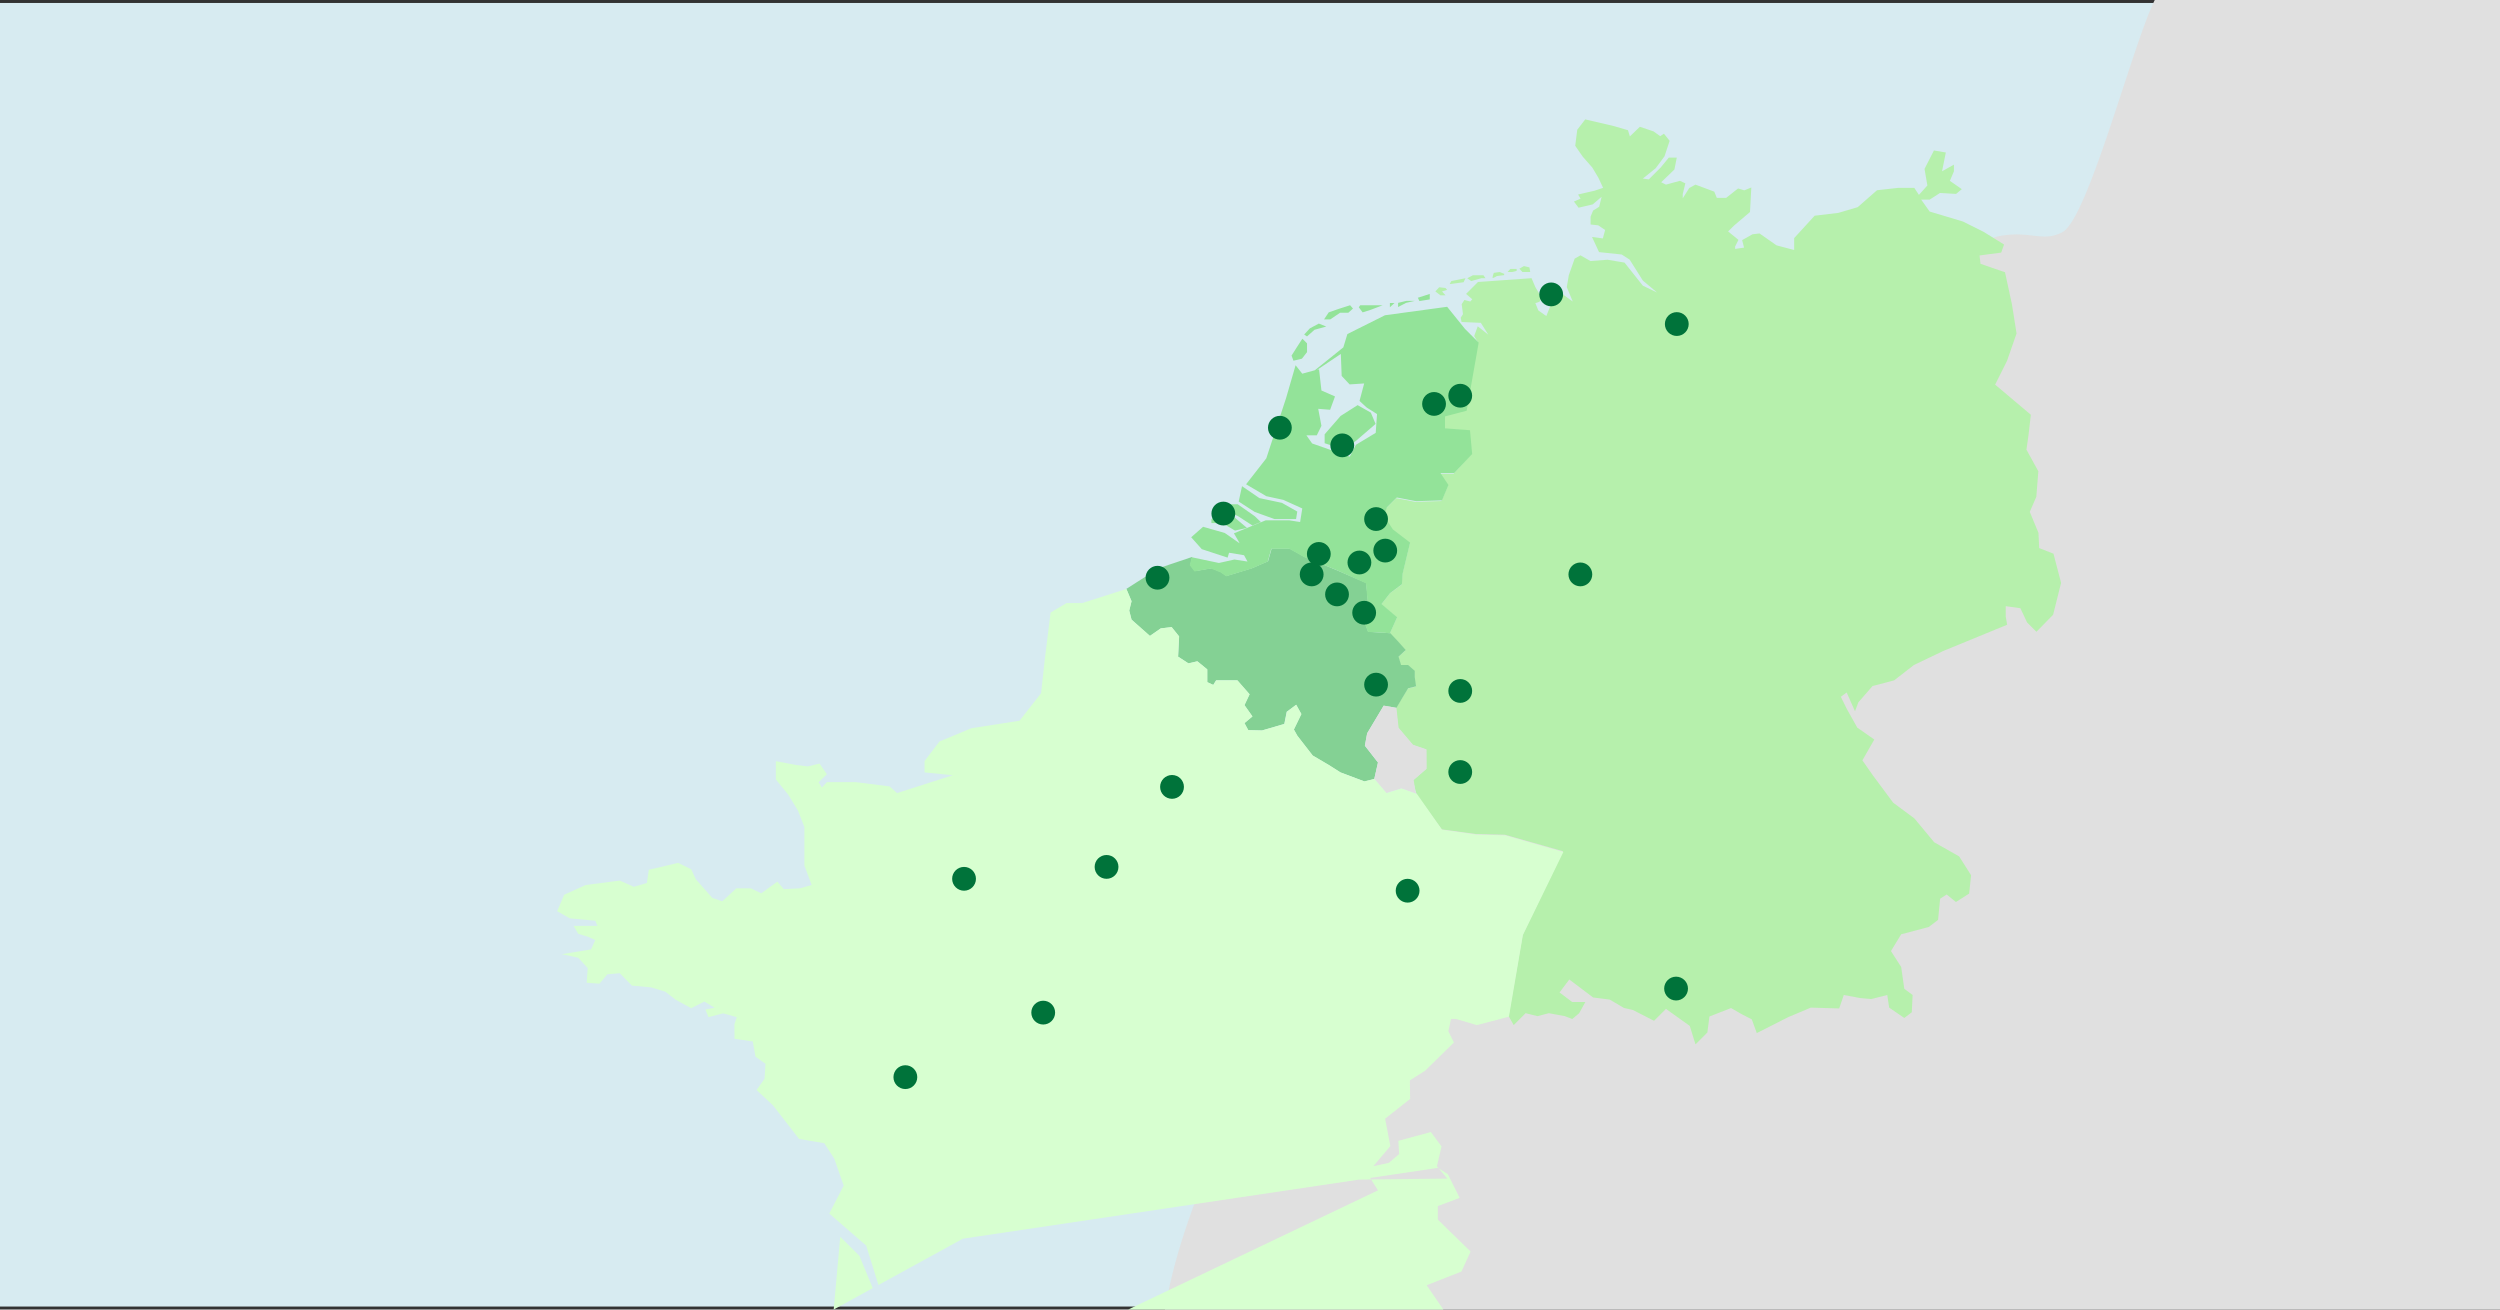<svg xmlns="http://www.w3.org/2000/svg" viewBox="0 0 210 110"><rect x="0" y="0" width="210" height="110" fill="#333333" stroke="none"/><defs><style>.cls-2{fill:#e0e0e0}.cls-8{fill:#d7ffd0}.cls-9{fill:#00733a}</style></defs><path fill="#d7ebf1" d="M0 .25v109.5h209.35v-109.5h-209.35z"/><path d="M181 0c-1.87 3.76-5.6 18.38-7.77 19.51-1.7.87-2.66-.18-5.34.33a14.12 14.12 0 0 0-6.24 3.68c-50.65 47.56-61.76 74.34-63.79 86.48h112.14v-110z" class="cls-2"/><path d="M174.46 131.5v-121.79h-136.91" fill="none"/><path fill="#b6f0ac" d="M121.13 24.48l.43-.13-.14-.16-.53-.06-.32.35.43.33h.43zm1.81-.77l.16-.34-1.19.24-.14.25zm1.5-.34h.34l-.17-.25h-.88l-.48.25.33.24zm1.29-.18l.62-.08v-.11l-.38-.15-.49.07s-.16.43-.08.43a1.12 1.12 0 0 0 .33-.16m1.29-.34l.38-.1v-.16h-.53l-.24.26zm.86 0h.66l-.07-.39-.46-.11-.38.22zm19.69 63.93l2.64-1.34 1.9-.8 2.38.07.39-1.13 1.39.26.92.08 1.34-.34.16 1.06 1.27.87.63-.48.07-1.45-.7-.52-.26-1.83-.86-1.34.86-1.41 2.31-.61.79-.6.17-1.78.55-.35.78.63 1.11-.71.16-1.54-1-1.58-2.1-1.19-1.66-2-1.78-1.32-1.71-2.3-.88-1.26 1-1.75-1.43-1-.89-1.59-.49-1 .49-.36.7 1.58.28-.75 1.19-1.37 1.82-.48 1.66-1.29 2.45-1.17 3.48-1.43 1.9-.78-.12-.71v-.85l1.23.17.56 1.19.79.79 1.4-1.43.67-2.68-.64-2.45-1.2-.47-.06-1.28-.73-1.76.55-1.27.17-2.14-1-1.82.17-1.19.2-1.74-3-2.53 1-2 .8-2.3-.39-2.46-.58-2.68-2.06-.71-.08-.7 1.82-.24.24-.68-1.71-1.06-1.74-.87-2.8-.84-.71-1h.71l.87-.56 1.35.08.48-.4-1-.7.34-.8v-.56l-1 .56.32-1.58-1-.17-.79 1.55.24 1.39-.71.79-.39-.59h-1.34l-1.79.2-1.62 1.42-1.62.48-2 .24-1.72 1.88v1l-1.48-.39-1.43-1-.59.07-.87.49.16.63-.75.11v-.2l.28-.56-.87-.71.52-.51 1.32-1.12.11-2.06-.59.24-.52-.16-1 .79h-.79l-.21-.52-1.58-.59-.52.28-.55.87v-.35l.22-.91-.46-.21-1.17.32-.4-.2 1.11-1.07.2-1h-.67l-.68.83-1 1-.5-.07 1.08-.87.74-1 .43-1.3-.48-.6-.31.21-.56-.4-1.15-.39-.84.81-.16-.52-1.19-.35-2.4-.56-.67.87-.17 1.35.63.91.8.91.52.87.39.84-.71.24-1.39.32.21.35-.56.24.39.52 1.19-.28.75-.64-.21.84-.51.32-.21.51v.66l.64.07.58.39-.19.71-.91-.12.59 1.27 1.9.2.67.43 1.11 1.76 1.19 1-1.19-.57-1.54-1.94-1.43-.24-1.43.11-.84-.48-.49.28-.49 1.39-.17 1 .5 1.21-1.66-1.2-.48.46-.07.48.52.16-.53 1.32-.67-.47-.25-.62.35-.11.17-.35-.52-.88-.32-.75-4.5.32-1 1 .52.45-.17.19-.49-.13-.23.35.11.84-.19.3.07.36 1.62.07.63 1-.89-.71-.3.82.34.58-1.3 5-1.82.48v1.71l2.1.16.43 2-1.48 1.64h-1.15l.67 1-.54 1.29-2.18.07-1.62-.31-.83.83-.24.71.74 1.14 1.48 1.09-.63 2.6-.06.89-1 .74-.71.91 1.31 1.12-.6 1.34.66.67.65.75-.6.55.2.7h.6l.55.49v.53l.12.76-.67.17-1 1.65.2 1.66 1.21 1.43 1.13.39v1.62l-1.1.95.29 1.18.06.11 2.07 2.84 2.84.39 2.46.06 4.89 1.39-3.39 7-1.19 6.84.43.76 1-1 1 .25.95-.25 1.35.25.62.24.58-.49.52-.94h-1.11l-1.06-.8.82-1.09 2 1.51 1.4.18 1.19.7.75.17 1.78.91 1-1 2 1.43.48 1.55 1-1 .17-1.34 1.82-.71.9.52.84.43z"/><path fill="#84d194" d="M118.08 54.6l-.6.56.21.7h.59l.56.49v.53l.11.77-.67.17-.98 1.64-1.07-.18-1.39 2.32-.19 1.04 1.1 1.41-.31 1.38-.83.21-2.02-.76-.99-.62-1.34-.79-1.29-1.67-.29-.52.63-1.3-.43-.78-.8.59-.2 1.02-1.87.55-1.17-.03-.31-.59.67-.56-.67-.95.43-.91-1.03-1.17h-1.78l-.24.39-.51-.24v-1.07l-.82-.68-.76.17-.86-.56.08-1.7-.63-.78-.91.11-.92.64-1.53-1.38-.2-.76.2-.79-.44-1.03 2.72-1.74 2.82-.95-.16.67.39.52 1.38-.24.8.32.46.33 2.14-.65 1.36-.59.3-1.06h1.51l1.26.7 2.52 1.04 2.65 1.14.21 2.21-.36 1.03.32.87 1.86.12.64.68.65.73z"/><path fill="#93e399" d="M103.58 43.36l-1.3-.17-.52.43v.32h.92l1.06.63 1-.23zm1.82 0l-1.43-1h-1.22v.48l1.22.5 1.23.8.71-.29zm.39-1.52l-1.46-1-.28 1.29 1.34.87 1.66.6h1.82l.1-.63-1.29-.73zm4-13l-.39-.39-.46.71-.45.71.16.43.71-.17.43-.55v-.74zm1.62-1.41l-.63-.25-.75.4-.48.52.24.16.63-.56zm1.85-1.16l.39-.35-.24-.28-1 .32-.8.28-.39.59h.52l.83-.56zm1.89-.25l1-.38h-1.89l-.12.17.32.43zm1.6-.21l.39-.36h-.39zm1.36-.37l.75-.17h-.71l-.71.17v.35zm1.12-.15l.87-.14v-.46l-1 .32zm-5.34 11.75l1.66-1.43-.4-.95-1.11-.63-1.43.91-1.34 1.54v.75l1.58.52zm1.78-2.26l-.11 1.58-1.66 1-.52 1-3.16-1.11-.48-.68h.87l.39-.8-.27-1.43 1 .08.41-1.12-1.14-.5-.2-1.78-.17.05 2-1.34.07 1.85.67.71 1.22-.08-.39 1.47.6.55zm8.54-6l-1.15-1.15-1.5-1.86-5.22.71-3.16 1.58-.34 1.12-2.39 1.92-1.06.29-.56-.71-.8 2.76-1.66 5.06-1.7 2.18 1.7 1 1.43.31 1.59.72-.18 1.14-.9-.14h-2l-2.66 1.09.35.6.13.24-1.25-.87-1.82-.52-1 .88.89 1 2.17.71.12-.41 1.26.21.29.53-1.1-.17-1.3.29-2.28-.48-.17.67.39.52 1.39-.24.8.32.48.33 2.14-.65 1.35-.59.3-1.07h1.51l1.26.71 2.53 1 2.65 1.19.2 2.21-.35 1 .31.87 1.86.11.6-1.34-1.31-1.11.71-.91 1-.75.06-.88.63-2.62-1.45-1.11-.74-1.14.24-.71.83-.83 1.62.31 2.18-.07.54-1.29-.67-1h1.15l1.51-1.6-.18-2-2.1-.16v-1l1.82-.48z"/><path d="M119.02 66.7l-1.31-.47-1.26.39-1.01-1.19.31-1.38-1.1-1.41.19-1.04 1.39-2.33 1.07.19.18 1.67 1.21 1.43 1.14.39.01 1.62-1.09.95.13.94" class="cls-2"/><path d="M120.7 97.96l.39-1.66-.9-1.21-2.73.74.07 1.11-.87.74-1.3.28 1.43-1.69-.44-2.3 2.1-1.66-.02-1.56 1.28-.81 2.42-2.37-.47-.95.23-1.03h.4l1.77.52 2.69-.71 1.17-6.85 3.4-6.98-4.89-1.4-2.46-.07-2.84-.4-2.1-3-1.31-.47-1.25.39-1.02-1.19-.84.21-2.01-.76-1-.64-1.33-.78-1.29-1.66-.29-.52.63-1.3-.44-.78-.78.59-.21 1.02-1.88.55-1.15-.03-.32-.59.67-.56-.67-.95.43-.91-1.02-1.17h-1.79l-.24.38-.5-.23v-1.07l-.84-.68-.75.17-.87-.56.09-1.7-.63-.79-.91.11-.91.63-1.55-1.36-.19-.76.19-.79-.43-1.03-3.72 1.19h-1.31l-1.34.79-.48 3.87-.32 2.91-1.81 2.31-4.04.63-2.68 1.11-1.26 1.65v.95l2.37.24-4.68 1.5-.62-.56-2.84-.36h-2.43l-.42.45-.28-.44.7-.67-.62-.9-.98.24-.98-.12-1.71-.32v1.53l1.04 1.28.82 1.34.54 1.38v3.24l.61 1.63-.99.28-1.35.07-.54-.63-1.36.98-.87-.42h-1.22l-1.18 1.09-.83-.28-1.39-1.57-.39-.84-1.1-.54-1.47.35-.99.23-.16 1.11-1.1.32-1.18-.52-2.86.37-1.81.82-.59 1.38 1.06.6 2.14.2.19.43h-2.01l.39.67.8.24.63.28-.35.79-2.46.4 1.38.3.8.87-.09 1.23 1.07.08.67-.79 1.04-.09 1.02 1.04 1.61.15 1.19.36.88.68 1.3.71 1.1-.56.87.52-.78.15.26.64 1.23-.32 1.15.32-.2.59.01 1.23 1.53.22.23 1.28.84.6-.08 1.26-.67.94 1.39 1.3 2.18 2.81 2.12.36.84 1.3.79 2.26 50.7-.59-.87-1.04zM120.78 98.1l.84.53.99 1.99-1.83.69v1.14l2.75 2.68-.77 1.68-2.92 1.15 1.4 2.04h-51.21l10.85-5.95 39.9-5.95zM70.87 99.59l-1.21 2.35 3.1 2.69 1.03 3.31-.48.26-1.12-2.71-1.61-1.6-.55 6.11h24.74l20.98-10.01-4.01-6.36-40.87 5.96z" class="cls-8"/><circle cx="76.05" cy="90.48" r="1" class="cls-9"/><circle cx="87.63" cy="85.06" r="1" class="cls-9"/><circle cx="80.98" cy="73.82" r="1" class="cls-9"/><circle cx="92.95" cy="72.82" r="1" class="cls-9"/><circle cx="98.45" cy="66.1" r="1" class="cls-9"/><circle cx="97.23" cy="48.53" r="1" class="cls-9"/><circle cx="102.76" cy="43.14" r="1" class="cls-9"/><circle cx="115.59" cy="57.51" r="1" class="cls-9"/><circle cx="122.66" cy="58.04" r="1" class="cls-9"/><circle cx="122.66" cy="64.85" r="1" class="cls-9"/><circle cx="118.24" cy="74.82" r="1" class="cls-9"/><circle cx="140.79" cy="83.04" r="1" class="cls-9"/><circle cx="114.59" cy="51.47" r="1" class="cls-9"/><circle cx="112.31" cy="49.93" r="1" class="cls-9"/><circle cx="110.18" cy="48.25" r="1" class="cls-9"/><circle cx="114.19" cy="47.25" r="1" class="cls-9"/><circle cx="110.78" cy="46.53" r="1" class="cls-9"/><circle cx="116.36" cy="46.25" r="1" class="cls-9"/><circle cx="115.59" cy="43.6" r="1" class="cls-9"/><circle cx="132.75" cy="48.25" r="1" class="cls-9"/><circle cx="112.75" cy="37.41" r="1" class="cls-9"/><circle cx="107.51" cy="35.93" r="1" class="cls-9"/><circle cx="120.46" cy="33.93" r="1" class="cls-9"/><circle cx="122.66" cy="33.24" r="1" class="cls-9"/><circle cx="130.3" cy="24.73" r="1" class="cls-9"/><circle cx="140.85" cy="27.22" r="1" class="cls-9"/></svg>